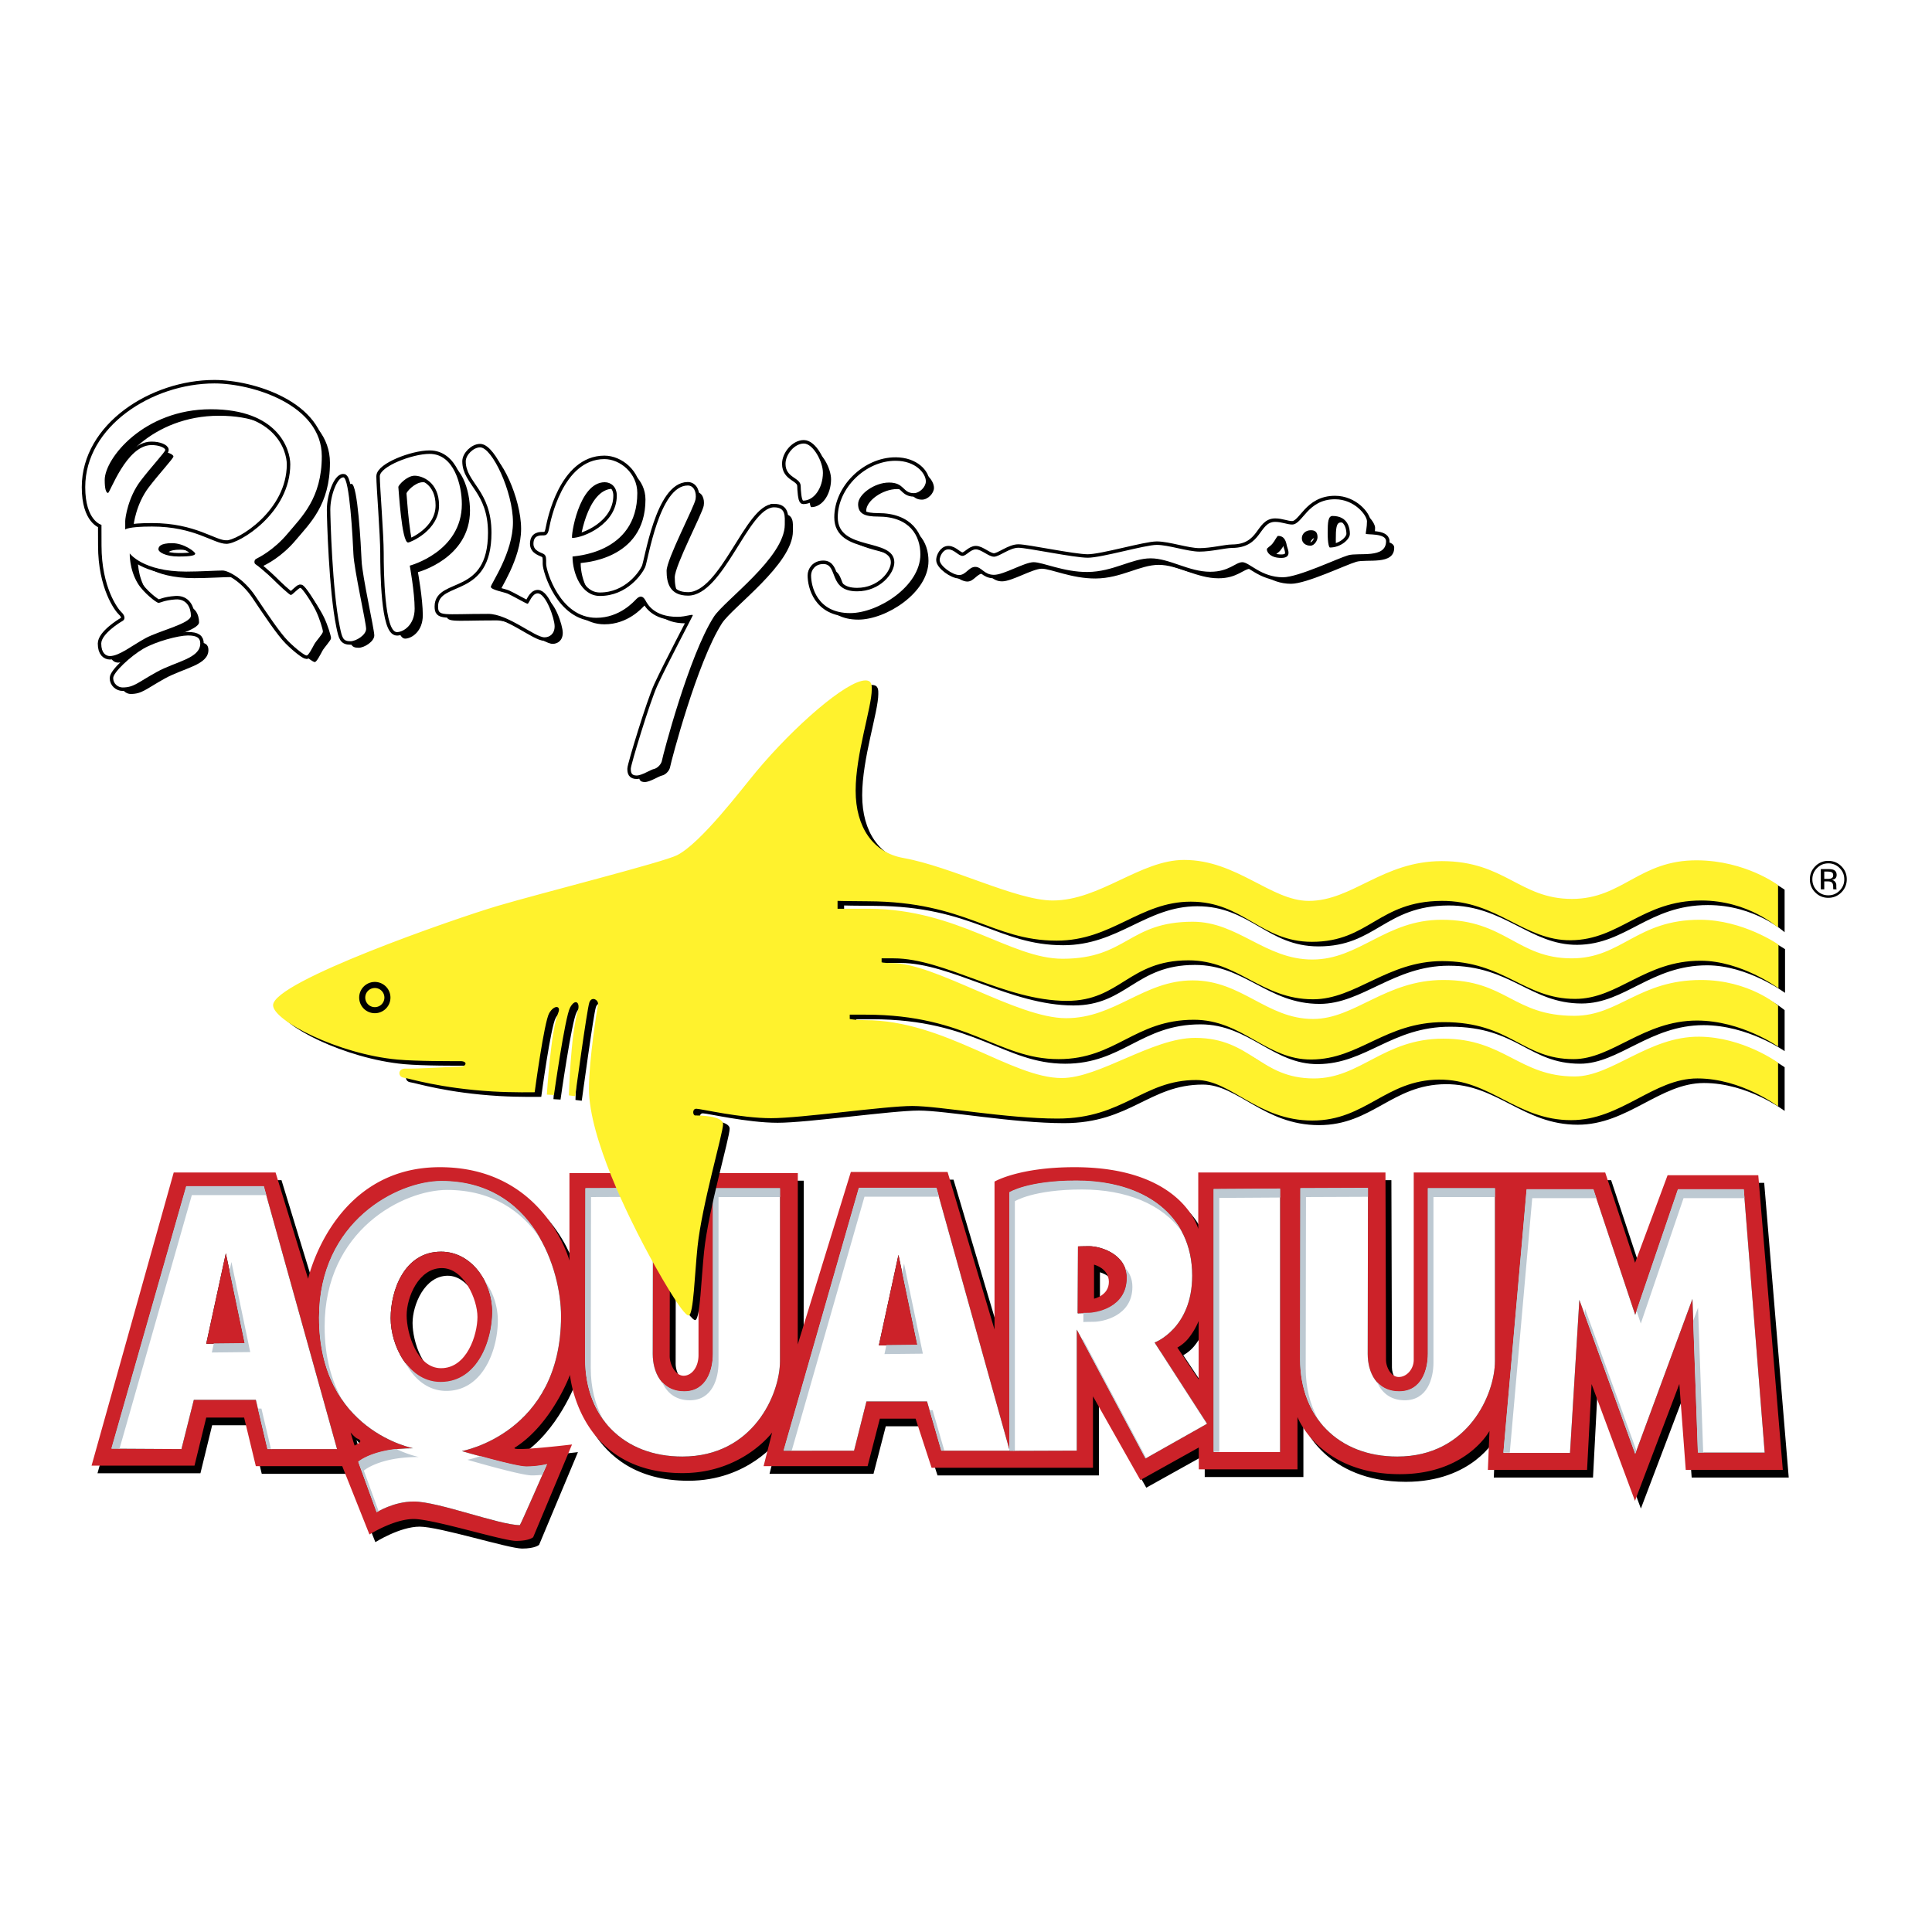 <svg xmlns="http://www.w3.org/2000/svg" width="2500" height="2500" viewBox="0 0 192.756 192.756"><g fill-rule="evenodd" clip-rule="evenodd"><path fill="#fff" d="M0 0h192.756v192.756H0V0z"/><path d="M176.014 118.014h-9.047l-3.244 8.734-2.98-9.001h-19.104v18.695c0 .907-.691 1.704-1.488 1.704-.799 0-1.277-1.011-1.277-1.704 0-.692-.055-18.695-.055-18.695h-18.678v5.625s-1.574-6.159-12.344-6.159c-5.564 0-7.982 1.438-7.982 1.438v14.767l-4.683-15.724H85.48l-5.3 17.205.011-17.1h-9.909v18.164c0 1.226-.691 2.056-1.49 2.056s-1.383-1.097-1.383-1.948l.021-18.271H57.404v8.736s-2.511-9.323-12.93-9.323c-10.674 0-13.143 11.134-13.143 11.134l-3.246-10.6H17.921l-8.194 29.241h10.27l1.17-4.792h3.778l1.17 4.847h8.621l2.714 6.817s2.448-1.546 4.417-1.546c1.969 0 8.886 2.187 10.217 2.187s1.703-.374 1.703-.374l3.874-9.247s-6.426.772-5.683.298c3.681-2.346 5.481-7.243 5.481-7.243s.83 9.801 11.228 9.801c5.96 0 8.939-4.049 8.939-4.049l-.851 3.356H87.15l1.224-4.741h3.565l1.597 4.9h16.101v-7.127l4.727 8.352 5.832-3.249v2.185h9.844v-5.221s2.16 5.7 10.217 5.7c6.652 0 8.939-4.314 8.939-4.314l-.16 3.888h9.898l.447-8.564 4.33 11.655 4.428-11.665.639 8.574h9.684l-2.448-29.402zM27.273 145.339l-1.158-4.914H19.93l-1.237 4.914-6.984-.04 7.463-26.167h7.742l7.304 26.207h-6.945zm8.293-1.66s.434.508.67.608c.541.229.298.411-.262.698-.017.01-.408-1.306-.408-1.306zm11.102 1.859s5.308 1.558 6.426 1.558c1.157 0 2.075-.24 2.075-.24s-2.657 6.073-2.714 6.073c-2.036 0-8.141-2.356-10.576-2.356-2.035 0-3.711 1.077-3.711 1.077l-1.835-5.032s1.518-1.359 5.467-1.359c.126 0-9.379-1.678-9.379-13.022 0-9.629 7.863-13.622 12.212-13.622 9.219 0 11.933 8.908 11.933 13.463 0 11.702-9.898 13.46-9.898 13.46zm73.512-12.981v5.835l-2.125-3.181s.582-.296 1.074-.885c.695-.835 1.051-1.769 1.051-1.769zm-41.77 4.01c0 3.242-2.634 9.518-9.745 9.518-5.873 0-9.691-3.928-9.691-9.677 0-2.056.026-17.083.026-17.083l6.742-.026s-.026 14.764-.026 16.557.87 3.744 3.134 3.744c2.266 0 2.871-2.188 2.871-3.771v-16.503h6.689v17.241zm36.467 9.715l-6.854-12.864v12.074l-6.736.024v-.018H94.5l-1.42-4.914h-6.043l-1.237 4.914-7.032.007 7.511-26.214h7.743l7.265 26.068V119.74s1.84-1.171 6.688-1.171c6.76 0 11.561 3.395 11.561 9.467 0 5.286-3.75 6.671-3.75 6.671l5.23 8.107-6.139 3.468zm13.426-.644h-6.625v-26.227l6.625-.041v26.268zm21.437-9.071c0 3.242-2.635 9.518-9.744 9.518-5.873 0-9.693-3.928-9.693-9.677 0-2.056.027-17.083.027-17.083l6.742-.026s-.025 14.764-.025 16.557.867 3.744 3.135 3.744c2.264 0 2.869-2.188 2.869-3.771v-16.503h6.689v17.241zm19.705-6.21l-5.711 15.471-5.572-15.378-.934 15.268h-6.645l2.32-26.281h6.66l4.17 12.511 4.264-12.511h6.568l2.086 26.251h-6.662l-.544-15.331z"/><path d="M19.171 119.132l-7.463 26.167 6.984.04 1.237-4.914h6.186l1.158 4.914h6.944l-7.304-26.207h-7.742zm1.996 15.699l1.956-9.028 1.875 8.989-3.831.039z"/><path d="M21.167 134.831l3.831-.039-1.875-8.989-1.956 9.028zM46.668 145.538s9.897-1.758 9.897-13.462c0-4.555-2.713-13.463-11.933-13.463-4.35 0-12.212 3.993-12.212 13.622 0 11.345 9.505 13.022 9.379 13.022-3.949 0-5.467 1.359-5.467 1.359l1.835 5.032s1.676-1.077 3.711-1.077c2.435 0 8.54 2.356 10.576 2.356.057 0 2.714-6.073 2.714-6.073s-.918.24-2.075.24c-1.116.002-6.425-1.556-6.425-1.556zm-7.103-13.264c0-2.756 1.357-6.631 5.028-6.631 3.073 0 5.108 3.075 5.108 5.992 0 2.916-1.477 7.029-5.148 7.029-3.192.001-4.988-3.634-4.988-6.39z"/><path d="M49.702 131.636c0-2.917-2.035-5.992-5.108-5.992-3.671 0-5.028 3.875-5.028 6.631s1.796 6.391 4.988 6.391c3.671-.001 5.148-4.114 5.148-7.03zm-5.109 5.632c-2.395 0-3.432-3.475-3.432-5.272s1.197-4.715 3.512-4.715c2.195 0 3.552 3.116 3.552 4.874 0 1.759-1.037 5.113-3.632 5.113zM94.022 119.292H86.28l-7.511 26.214 7.032-.007 1.237-4.914h6.043l1.42 4.914h6.787v-.139l-7.266-26.068zm-5.747 15.699l1.956-9.029 1.876 8.989-3.832.04z"/><path d="M88.275 134.991l3.832-.04-1.876-8.989-1.956 9.029zM71.72 135.828c0 1.583-.605 3.771-2.871 3.771-2.265 0-3.134-1.951-3.134-3.744s.026-16.557.026-16.557l-6.742.026s-.026 15.027-.026 17.083c0 5.749 3.819 9.677 9.691 9.677 7.111 0 9.745-6.275 9.745-9.518v-17.242H71.72v16.504zM143.051 135.828c0 1.583-.605 3.771-2.869 3.771-2.268 0-3.135-1.951-3.135-3.744s.025-16.557.025-16.557l-6.742.026s-.027 15.027-.027 17.083c0 5.749 3.82 9.677 9.693 9.677 7.109 0 9.744-6.275 9.744-9.518v-17.242h-6.689v16.504zM121.678 145.638h6.625V119.37l-6.625.041v26.227zM174.566 119.437h-6.568l-4.264 12.51-4.17-12.51h-6.66l-2.32 26.281h6.645l.933-15.268 5.572 15.378 5.711-15.471.545 15.331h6.662l-2.086-26.251zM119.535 128.037c0-6.072-4.801-9.467-11.561-9.467-4.848 0-6.688 1.171-6.688 1.171v25.619l.039.139h-.039v.018l6.736-.024v-12.074l6.854 12.864 6.139-3.467-5.23-8.107c0-.001 3.75-1.386 3.75-6.672zm-10.365 3.732c-.766 0-1.051.022-1.051.022l.023-6.671s.549-.022 1.098-.022c1.195 0 3.773.812 3.773 3.18.001 2.988-3.079 3.491-3.843 3.491z"/><path d="M101.287 145.36v.139h.039l-.039-.139zM109.24 125.098c-.549 0-1.098.022-1.098.022l-.023 6.671s.285-.022 1.051-.022c.764 0 3.844-.503 3.844-3.491 0-2.368-2.578-3.18-3.774-3.18zm.502 5.236v-3.396s1.482.358 1.482 1.721c.001 1.363-1.482 1.675-1.482 1.675z"/><path d="M175.424 117.25h-9.047l-3.246 8.735-2.979-9.003h-19.104v18.696c0 .906-.691 1.705-1.49 1.705-.797 0-1.277-1.012-1.277-1.705 0-.692-.053-18.696-.053-18.696H119.55v5.626s-1.574-6.158-12.346-6.158c-5.562 0-7.98 1.438-7.98 1.438v14.767L94.54 116.93h-9.652l-5.299 17.206.01-17.1H69.69V135.2c0 1.226-.691 2.057-1.489 2.057-.799 0-1.384-1.098-1.384-1.95l.021-18.271H56.814v8.736s-2.511-9.322-12.931-9.322c-10.674 0-13.143 11.133-13.143 11.133l-3.246-10.601H17.331l-8.195 29.243h10.27l1.171-4.793h3.778l1.17 4.847h8.621l2.714 6.817s2.448-1.545 4.417-1.545c1.969 0 8.887 2.186 10.217 2.186 1.331 0 1.703-.373 1.703-.373l3.874-9.248s-6.426.772-5.684.299c3.681-2.346 5.481-7.244 5.481-7.244s.831 9.801 11.228 9.801c5.959 0 8.939-4.048 8.939-4.048l-.852 3.355H86.56l1.224-4.741h3.564l1.597 4.9h16.102v-7.127l4.725 8.353 5.834-3.249v2.184h9.844v-5.22s2.16 5.7 10.217 5.7c6.652 0 8.939-4.315 8.939-4.315l-.16 3.889h9.896l.449-8.565 4.33 11.654 4.428-11.664.639 8.575h9.684l-2.448-29.403zM26.683 144.575l-1.158-4.914h-6.186l-1.237 4.914-6.983-.04 7.463-26.167h7.742l7.303 26.207h-6.944zm8.293-1.659s.434.507.67.607c.541.229.298.412-.262.699-.017.01-.408-1.306-.408-1.306zm11.103 1.858s5.308 1.558 6.426 1.558c1.157 0 2.075-.239 2.075-.239s-2.658 6.072-2.714 6.072c-2.036 0-8.142-2.356-10.576-2.356-2.035 0-3.712 1.077-3.712 1.077l-1.835-5.032s1.519-1.358 5.467-1.358c.127 0-9.379-1.678-9.379-13.023 0-9.628 7.863-13.622 12.212-13.622 9.219 0 11.933 8.908 11.933 13.462 0 11.705-9.897 13.461-9.897 13.461zm73.511-12.981v5.835l-2.125-3.181s.584-.295 1.074-.884a7.03 7.03 0 0 0 1.051-1.77zm-41.771 4.011c0 3.243-2.634 9.518-9.745 9.518-5.873 0-9.692-3.929-9.692-9.677 0-2.056.026-17.083.026-17.083l6.743-.027s-.026 14.766-.026 16.559c0 1.792.869 3.743 3.134 3.743s2.87-2.188 2.87-3.771v-16.504h6.69v17.242zm36.468 9.714l-6.854-12.863v12.074l-6.736.024v-.018H93.91l-1.42-4.915h-6.043l-1.237 4.915-7.031.007 7.511-26.214h7.742l7.265 26.068v-25.618s1.84-1.173 6.688-1.173c6.76 0 11.561 3.396 11.561 9.469 0 5.285-3.75 6.671-3.75 6.671l5.23 8.105-6.139 3.468zm13.426-.644h-6.625v-26.227l6.625-.04v26.267zm21.437-9.07c0 3.243-2.635 9.518-9.744 9.518-5.873 0-9.691-3.929-9.691-9.677 0-2.056.025-17.083.025-17.083l6.742-.027s-.025 14.766-.025 16.559c0 1.792.867 3.743 3.133 3.743s2.871-2.188 2.871-3.771v-16.504h6.689v17.242zm19.705-6.21l-5.711 15.471-5.572-15.377-.934 15.268h-6.645l2.318-26.281h6.662l4.17 12.51 4.264-12.51h6.568l2.086 26.25H169.4l-.545-15.331z" fill="#cc2229"/><path d="M18.582 118.368l-7.463 26.167 6.983.04 1.237-4.914h6.186l1.158 4.914h6.944l-7.303-26.207h-7.742zm1.995 15.699l1.956-9.027 1.875 8.988-3.831.039z" fill="#fff"/><path fill="#cc2229" d="M20.577 134.067l3.831-.039-1.876-8.988-1.955 9.027z"/><path d="M46.079 144.774s9.897-1.757 9.897-13.463c0-4.554-2.714-13.462-11.933-13.462-4.349 0-12.212 3.994-12.212 13.622 0 11.346 9.506 13.023 9.379 13.023-3.949 0-5.467 1.358-5.467 1.358l1.835 5.032s1.677-1.077 3.712-1.077c2.435 0 8.54 2.356 10.576 2.356.056 0 2.714-6.072 2.714-6.072s-.918.239-2.075.239c-1.119.002-6.426-1.556-6.426-1.556zm-7.104-13.263c0-2.756 1.357-6.631 5.029-6.631 3.073 0 5.108 3.076 5.108 5.992s-1.477 7.03-5.148 7.03c-3.193 0-4.989-3.634-4.989-6.391z" fill="#fff"/><path d="M49.112 130.872c0-2.916-2.036-5.992-5.108-5.992-3.672 0-5.029 3.875-5.029 6.631 0 2.757 1.796 6.392 4.989 6.392 3.671-.001 5.148-4.115 5.148-7.031zm-5.109 5.633c-2.395 0-3.432-3.475-3.432-5.273 0-1.797 1.197-4.714 3.512-4.714 2.194 0 3.552 3.116 3.552 4.874s-1.038 5.113-3.632 5.113z" fill="#cc2229"/><path d="M93.432 118.528H85.69l-7.511 26.214 7.031-.007 1.237-4.915h6.043l1.42 4.915h6.787v-.139l-7.265-26.068zm-5.747 15.7l1.955-9.029 1.876 8.988-3.831.041z" fill="#fff"/><path fill="#cc2229" d="M87.685 134.228l3.831-.041-1.876-8.989-1.955 9.03z"/><path d="M71.129 135.065c0 1.582-.605 3.771-2.87 3.771s-3.134-1.951-3.134-3.743c0-1.793.026-16.559.026-16.559l-6.743.027s-.026 15.027-.026 17.083c0 5.748 3.819 9.677 9.692 9.677 7.111 0 9.745-6.274 9.745-9.518v-17.242h-6.69v16.504zM142.461 135.065c0 1.582-.605 3.771-2.871 3.771s-3.133-1.951-3.133-3.743c0-1.793.025-16.559.025-16.559l-6.742.027s-.025 15.027-.025 17.083c0 5.748 3.818 9.677 9.691 9.677 7.109 0 9.744-6.274 9.744-9.518v-17.242h-6.689v16.504zM121.088 144.874h6.625v-26.267l-6.625.04v26.227zM173.977 118.674h-6.569l-4.263 12.51-4.17-12.51h-6.663l-2.318 26.281h6.645l.933-15.267 5.573 15.376 5.71-15.47.545 15.33h6.662l-2.085-26.25zM118.945 127.274c0-6.073-4.801-9.469-11.561-9.469-4.848 0-6.688 1.173-6.688 1.173v25.618l.037.139h-.037v.018l6.736-.024v-12.074l6.854 12.863 6.139-3.467-5.23-8.105c0-.001 3.75-1.386 3.75-6.672zm-10.365 3.731c-.766 0-1.051.023-1.051.023l.023-6.671s.549-.024 1.098-.024c1.195 0 3.773.814 3.773 3.181.001 2.989-3.079 3.491-3.843 3.491z" fill="#fff"/><path d="M108.65 124.333c-.549 0-1.098.024-1.098.024l-.023 6.671s.285-.023 1.051-.023c.764 0 3.844-.502 3.844-3.491 0-2.367-2.578-3.181-3.774-3.181zm.502 5.237v-3.396s1.48.358 1.48 1.721c.001 1.365-1.48 1.675-1.48 1.675z" fill="#cc2229"/><path fill="#bdc9d2" d="M19.139 119.237h7.432l-.249-.896h-7.743l-7.463 26.167.815.004 7.208-25.275zM26.083 140.53h-.348l.946 4.018h.349l-.947-4.018zM23.09 125.909l-.19.877 1.506 7.215-3.075.031-.196.906 3.831-.04-1.876-8.989zM44.522 138.771c3.671 0 5.147-4.114 5.147-7.03a6.752 6.752 0 0 0-1.315-3.969c.485.943.755 2.018.755 3.072 0 2.916-1.476 7.029-5.148 7.029-1.501 0-2.688-.807-3.531-1.944.832 1.591 2.219 2.842 4.092 2.842zM47.938 145.274c-.789.276-1.302.369-1.302.369s5.308 1.558 6.426 1.558c.385 0 .738-.027 1.045-.062l.471-1.073s-.919.239-2.075.239c-.683 0-2.92-.579-4.565-1.031zM36.3 146.724s1.518-1.36 5.467-1.36c.042 0-.929-.179-2.258-.802-2.689.307-3.769 1.265-3.769 1.265l1.836 5.032s.079-.047.192-.111l-1.468-4.024z"/><path d="M32.389 132.341c0-9.628 7.862-13.622 12.212-13.622 4.501 0 7.449 2.125 9.29 4.829-1.779-3.115-4.861-5.726-9.85-5.726-4.35 0-12.212 3.993-12.212 13.622 0 3.634.977 6.271 2.298 8.186-1.027-1.818-1.738-4.192-1.738-7.289zM93.049 140.69h-.3l1.159 4.018h.301l-1.16-4.018zM86.248 119.397h7.431l-.249-.896h-7.742l-7.511 26.214h.817l7.254-25.318zM90.198 126.067l-.189.877 1.506 7.215-3.076.033-.196.905 3.831-.04-1.876-8.99zM68.817 139.706c2.265 0 2.87-2.189 2.87-3.772v-16.503h6.13v-.896h-6.69v16.503c0 1.583-.605 3.771-2.87 3.771-.982 0-1.702-.368-2.201-.93.446 1.036 1.32 1.827 2.761 1.827zM58.941 136.514c0-2.056.026-17.083.026-17.083l6.181-.025.001-.897-6.742.026s-.026 15.027-.026 17.083c0 2.321.632 4.338 1.76 5.927-.773-1.429-1.2-3.127-1.2-5.031zM140.148 139.706c2.266 0 2.869-2.189 2.869-3.772v-16.503h6.131v-.896h-6.691v16.503c0 1.583-.604 3.771-2.869 3.771-.982 0-1.701-.368-2.201-.93.447 1.036 1.32 1.827 2.761 1.827zM130.271 136.514c0-2.056.027-17.083.027-17.083l6.18-.025v-.897l-6.74.026s-.027 15.027-.027 17.083c0 2.321.631 4.338 1.762 5.927-.774-1.429-1.202-3.127-1.202-5.031zM121.645 119.517l6.066-.038v-.9l-6.625.041v26.227h.559v-25.33zM163.701 132.053l4.266-12.511h6.078l-.07-.896h-6.569l-4.131 12.123.426 1.284zM169.414 130.463l-.482 1.306.466 13.127h.528l-.512-14.433zM152.871 119.542h6.399l-.299-.896h-6.66l-2.319 26.282h.639l2.24-25.386zM158.131 130.557l-.033.554 5.045 13.926.119-.322-5.131-14.158zM101.254 119.847s1.84-1.171 6.688-1.171c4.426 0 8 1.462 9.947 4.171-1.762-3.283-5.615-5.067-10.506-5.067-4.848 0-6.688 1.171-6.688 1.171v25.62l.037.138h-.037v.018l.559-.001v-24.879zM115.754 134.813l4.656 7.217.014-.006-4.656-7.215-.014.004z" fill="#bdc9d2"/><path d="M112.98 128.383c0-.806-.301-1.428-.742-1.902.113.299.184.631.184 1.006 0 2.988-3.08 3.491-3.846 3.491-.189 0-.354.002-.486.004l-.004.916s.287-.023 1.051-.023 3.843-.503 3.843-3.492zM107.99 133.523v.155l6.295 11.813.063-.037-6.358-11.931z" fill="#bdc9d2"/><path d="M19.56 64.051c-.934 0-3.191.594-4.45 1.325s-3.004 2.357-3.004 2.926.487.935.934.935c1.137 0 1.502-.487 3.41-1.544 1.908-1.057 4.344-1.341 4.344-2.845 0-.529-.301-.797-1.234-.797z"/><path d="M30.781 59.307c-.189 0-.785.703-.947.703s-1.348-1.138-1.808-1.598c-.46-.46-1.548-1.381-1.711-1.462-.162-.081-.162-.433.054-.542.217-.108 1.733-.84 3.14-2.52s3.41-3.528 3.41-7.722c0-5.137-6.923-7.261-10.718-7.261-6.198 0-12.883 4.286-12.883 10.35 0 3.365 1.618 3.761 1.618 3.761l.005 2.064c0 4.199 1.651 6.34 1.976 6.638.325.298.46.704.108.895-.257.137-2.111 1.3-2.111 2.248s.46 1.246.866 1.246c.926 0 2.201-1.048 3.54-1.779 1.34-.731 4.539-1.471 4.539-2.244 0-.771-.406-1.706-1.542-1.625-1.137.082-1.475.338-1.692.338-.216 0-1.516-1.033-2.057-1.924-.876-1.44-.812-3.006-.812-3.006s1.31 1.815 5.63 1.815c1.326 0 3.059-.108 3.627-.108s2.111.812 3.275 2.546c1.165 1.734 2.463 3.686 3.275 4.499.812.812 1.651 1.436 1.84 1.436s.569-.759.758-1.111c.189-.352.866-1.056.866-1.273s-.325-1.301-.704-2.086c-.377-.789-1.352-2.278-1.542-2.278zm-12.148-3.134c-1.331 0-2.013-.455-2.013-.714 0-.26.163-.618 1.364-.618s2.306.877 2.306 1.04-.325.292-1.657.292zm4.776-1.267c-1.3 0-3.15-1.724-7.438-1.724-2.403 0-2.663.293-2.663.293v-.846c0-.324.292-2.373 1.526-3.998 1.058-1.393 2.469-2.894 2.469-3.089 0-.195-.584-.498-1.396-.488-2.501.033-4.125 4.812-4.32 4.78-.194-.032-.325-.39-.325-1.3 0-2.146 3.898-7.055 10.588-7.055 6.691 0 7.925 3.999 7.925 5.494-.001 4.844-5.067 7.933-6.366 7.933zM35.069 48.273c-.617 0-1.299 1.821-1.299 3.219 0 .748.195 8.097.942 11.672.24 1.151.325 1.464 1.072 1.464.552 0 1.559-.618 1.559-1.236s-1.202-5.917-1.266-7.446c-.067-1.528-.391-7.673-1.008-7.673zM46.891 50.94c0-1.887-.779-5.008-3.215-5.008-1.754 0-4.969 1.268-4.969 2.244 0 .975.39 5.819.39 7.64 0 1.821.065 7.934 1.332 7.9.65-.016 1.754-.715 1.754-2.34 0-1.626-.487-4.292-.487-4.292s5.195-1.365 5.195-6.144zm-5.359 3.836c-.649.033-.942-5.364-.974-5.527-.033-.162.844-1.138 1.624-1.138.779 0 2.436.65 2.436 2.959 0 2.503-2.859 3.695-3.086 3.706z"/><path d="M54.459 59.849c-.585 0-.877 1.04-1.007 1.04s-1.591-.845-1.981-1.008c-.39-.162-1.689-.39-1.689-.682 0-.292 2.209-3.382 2.209-6.438 0-3.056-2.08-7.479-3.281-7.479-.65 0-1.429.749-1.429 1.398 0 2.113 2.566 2.894 2.566 7.12 0 6.6-5.327 4.778-5.327 7.349 0 1.039.422.748 5.001.748 1.981 0 4.645 2.34 5.619 2.34.487 0 1.007-.324 1.007-1.104.001-.781-.876-3.284-1.688-3.284zM78.04 51.265c-2.562 0-5.039 8.812-8.575 8.812-1.851 0-2.144-1.3-2.144-2.472 0-1.17 2.76-6.372 2.89-7.152.112-.674-.162-1.365-.779-1.365-2.858 0-3.962 7.51-4.255 8.16-.292.651-1.786 2.862-4.515 2.862-1.884 0-2.728-2.329-2.728-3.935 0-.044 6.464-.194 6.464-6.339 0-1.983-1.722-3.381-3.281-3.381-4.19 0-5.392 6.274-5.489 6.763-.098.487-.162.845-.552.845s-1.04-.033-1.04.845c0 .715.778.86 1.037 1.022.261.162.23.467.23.987 0 .643 1.363 5.371 5.001 5.371 2.339 0 3.74-1.614 3.999-1.874.362-.362.658-.321.914.146.182.333.824 1.629 3.175 1.629.909 0 1.628-.345 1.53-.117-.097.228-2.529 4.823-3.524 6.979-.734 1.589-2.651 7.899-2.651 8.29 0 .39.064.683.584.683s1.397-.585 1.721-.65c.325-.065.747-.455.812-.878.064-.422 2.679-10.435 5.164-14.306 1.048-1.63 7.081-5.909 7.081-9.2.003-.815.132-1.725-1.069-1.725zm-16.89-2.504c.617 0 1.202.455 1.202 1.333 0 2.86-3.346 4.227-4.45 4.227-.162 0 .617-5.56 3.248-5.56zM90.159 46.62c-3.006 0-5.765 2.744-5.765 5.648 0 3.415 5.643 1.992 5.643 4.492 0 1.097-1.417 2.886-3.715 2.886-2.923 0-1.847-2.724-3.369-2.724-.853 0-1.219.65-1.219 1.139 0 1.057.568 3.758 3.896 3.758 2.783 0 7.005-2.682 7.005-5.852 0-1.87-1.056-3.78-4.222-3.78-1.299 0-1.99-.264-1.99-1.239 0-.976 1.623-2.154 3.085-2.154 1.563 0 1.34 1.056 2.476 1.056.59 0 1.198-.63 1.198-1.178.001-.792-1.015-2.052-3.023-2.052zM137.072 53.895c0-.143.121-.65.121-1.24 0-.589-1.238-2.194-3.188-2.194-2.76 0-3.227 2.521-4.283 2.521-.486 0-1.035-.265-1.684-.265-1.645 0-1.301 2.582-4.305 2.601-.67.005-2.072.367-3.248.367s-3.084-.67-4.262-.67-5.482 1.28-6.883 1.28-6.049-.996-6.922-.996-1.908.894-2.436.894-1.258-.731-1.807-.731-.955.649-1.341.649-.833-.649-1.401-.649c-.568 0-.873.731-.873 1.057 0 .589 1.28 1.503 1.948 1.503.67 0 .956-.812 1.606-.812.648 0 .871.792 1.867.792.994 0 3.045-1.261 3.957-1.261.914 0 3.006.995 5.381.976 2.559-.021 4.404-1.361 6.291-1.361 1.889 0 3.799 1.341 5.949 1.341 1.887 0 2.516-.956 3.207-.956s1.867 1.504 4.041 1.504c1.543 0 5.459-1.889 6.516-2.195 1.055-.304 3.777.367 3.777-1.402.004-.855-2.028-.611-2.028-.753zm-8.426 2.417c-1.076 0-1.439-.549-1.439-.853 0-.149.297-.263.543-.552.26-.304.467-.79.572-.79.752 0 .812.732.893 1.036.082.306.508 1.159-.569 1.159zm2.905-1.219c-.406 0-.854-.223-.854-.751 0-.386.324-.792.914-.792.588 0 .648.406.648.711s-.302.832-.708.832zm1.949.183c-.082 0-.227-.366-.227-1.442 0-1.077.043-1.707.49-1.707 1.541 0 1.727 1.239 1.727 1.787 0 .549-.916 1.362-1.99 1.362zM82.915 47.836c.014-1.108-.972-2.936-1.903-2.936-.934 0-1.827 1.088-1.827 2.022 0 1.439 1.516 1.342 1.516 2.237 0 .311.076 1.439.252 1.439 1.049.001 1.943-1.205 1.962-2.762z"/><path d="M18.747 63.401c-.934 0-3.191.595-4.45 1.325-1.259.731-3.005 2.357-3.005 2.926s.487.936.935.936c1.137 0 1.502-.489 3.41-1.543 1.909-1.058 4.344-1.342 4.344-2.847-.001-.529-.301-.797-1.234-.797z" stroke="#000" stroke-width=".693" stroke-miterlimit="2.613"/><path d="M29.968 58.657c-.189 0-.785.704-.947.704s-1.348-1.138-1.808-1.598c-.46-.46-1.548-1.382-1.711-1.463-.162-.081-.162-.433.054-.542.217-.108 1.733-.84 3.14-2.52 1.408-1.68 3.411-3.528 3.411-7.722 0-5.137-6.924-7.261-10.719-7.261-6.198 0-12.883 4.286-12.883 10.35 0 3.365 1.618 3.76 1.618 3.76s.006 1.685.006 2.064c0 4.198 1.65 6.339 1.976 6.638.325.298.46.704.108.894-.256.138-2.111 1.301-2.111 2.248 0 .948.46 1.246.866 1.246.926 0 2.2-1.046 3.54-1.779 1.34-.731 4.539-1.471 4.539-2.243 0-.773-.406-1.708-1.542-1.627-1.138.082-1.476.339-1.692.339-.216 0-1.516-1.033-2.057-1.923-.877-1.44-.812-3.007-.812-3.007s1.31 1.814 5.63 1.814c1.326 0 3.059-.108 3.626-.108.568 0 2.111.813 3.275 2.546 1.165 1.735 2.463 3.685 3.275 4.498.812.812 1.651 1.436 1.84 1.436s.569-.758.758-1.109c.189-.352.866-1.058.866-1.274s-.325-1.3-.704-2.087c-.378-.785-1.352-2.274-1.542-2.274zM17.82 55.524c-1.332 0-2.013-.455-2.013-.714 0-.26.162-.618 1.364-.618 1.202 0 2.306.877 2.306 1.04 0 .163-.325.292-1.657.292zm4.775-1.266c-1.299 0-3.15-1.725-7.438-1.725-2.404 0-2.664.293-2.664.293v-.845c0-.325.292-2.374 1.527-3.999 1.058-1.393 2.468-2.894 2.468-3.089 0-.195-.584-.498-1.396-.488-2.501.033-4.125 4.812-4.32 4.78-.194-.032-.325-.39-.325-1.3 0-2.146 3.898-7.055 10.588-7.055 6.691 0 7.925 3.999 7.925 5.494.001 4.844-5.066 7.934-6.365 7.934zM34.255 47.625c-.617 0-1.299 1.821-1.299 3.218 0 .749.195 8.095.942 11.672.24 1.151.325 1.462 1.072 1.462.552 0 1.559-.617 1.559-1.235 0-.619-1.202-5.917-1.267-7.446-.065-1.527-.389-7.671-1.007-7.671zM46.078 50.291c0-1.886-.78-5.007-3.216-5.007-1.753 0-4.969 1.268-4.969 2.243s.39 5.82.39 7.64c0 1.82.065 7.933 1.332 7.9.649-.016 1.754-.716 1.754-2.34 0-1.626-.487-4.292-.487-4.292s5.196-1.365 5.196-6.144zm-5.359 3.836c-.65.032-.942-5.364-.974-5.527-.033-.162.844-1.138 1.624-1.138.779 0 2.436.65 2.436 2.959-.001 2.503-2.859 3.695-3.086 3.706z" stroke="#000" stroke-width=".693" stroke-miterlimit="2.613"/><path d="M53.646 59.2c-.585 0-.877 1.039-1.007 1.039s-1.591-.845-1.981-1.008c-.39-.163-1.689-.39-1.689-.682 0-.293 2.208-3.381 2.208-6.438 0-3.056-2.079-7.478-3.28-7.478-.65 0-1.429.749-1.429 1.398 0 2.113 2.566 2.894 2.566 7.12 0 6.6-5.327 4.778-5.327 7.349 0 1.04.422.747 5.001.747 1.981 0 4.645 2.34 5.619 2.34.487 0 1.007-.324 1.007-1.105.001-.779-.876-3.282-1.688-3.282zM77.227 50.616c-2.563 0-5.04 8.811-8.576 8.811-1.851 0-2.144-1.301-2.144-2.471 0-1.171 2.761-6.373 2.891-7.153.112-.673-.162-1.365-.779-1.365-2.858 0-3.962 7.51-4.255 8.16-.292.651-1.786 2.861-4.514 2.861-1.884 0-2.729-2.328-2.729-3.934 0-.045 6.463-.194 6.463-6.339 0-1.983-1.721-3.381-3.28-3.381-4.19 0-5.392 6.274-5.489 6.763-.097.487-.162.846-.552.846-.389 0-1.039-.033-1.039.846 0 .714.777.859 1.037 1.021.261.163.23.468.23.988 0 .642 1.364 5.37 5.001 5.37 2.339 0 3.74-1.614 4-1.873.361-.363.658-.322.914.145.182.333.824 1.63 3.175 1.63.909 0 1.628-.345 1.53-.118-.097.228-2.529 4.822-3.523 6.979-.734 1.588-2.651 7.899-2.651 8.29 0 .39.064.682.584.682s1.397-.585 1.722-.65c.325-.063.747-.455.812-.878.065-.422 2.68-10.436 5.165-14.305 1.048-1.632 7.081-5.909 7.081-9.201-.003-.814.127-1.724-1.074-1.724zm-16.891-2.504c.617 0 1.202.455 1.202 1.333 0 2.86-3.346 4.226-4.45 4.226-.162.001.618-5.559 3.248-5.559zM89.347 45.971c-3.005 0-5.764 2.743-5.764 5.648 0 3.415 5.644 1.992 5.644 4.492 0 1.096-1.417 2.885-3.714 2.885-2.924 0-1.848-2.723-3.37-2.723-.854 0-1.222.65-1.222 1.138 0 1.056.571 3.758 3.9 3.758 2.781 0 7.003-2.681 7.003-5.851 0-1.87-1.055-3.78-4.222-3.78-1.299 0-1.989-.265-1.989-1.239 0-.976 1.622-2.155 3.084-2.155 1.562 0 1.339 1.057 2.476 1.057.59 0 1.199-.63 1.199-1.178.001-.793-1.016-2.052-3.025-2.052zM136.26 53.246c0-.142.123-.651.123-1.24 0-.59-1.238-2.195-3.188-2.195-2.762 0-3.229 2.521-4.283 2.521-.488 0-1.035-.265-1.686-.265-1.645 0-1.299 2.582-4.305 2.601-.67.005-2.07.367-3.246.367-1.178 0-3.086-.671-4.264-.671s-5.48 1.28-6.881 1.28c-1.402 0-6.049-.995-6.924-.995-.873 0-1.908.894-2.436.894s-1.258-.732-1.807-.732c-.547 0-.954.65-1.339.65-.387 0-.833-.65-1.402-.65-.568 0-.872.732-.872 1.057 0 .588 1.279 1.502 1.948 1.502.671 0 .955-.812 1.604-.812.648 0 .873.793 1.867.793.996 0 3.045-1.261 3.957-1.261.914 0 3.008.994 5.381.977 2.559-.022 4.406-1.362 6.293-1.362 1.889 0 3.797 1.34 5.949 1.34 1.887 0 2.516-.955 3.207-.955.689 0 1.867 1.504 4.039 1.504 1.543 0 5.461-1.89 6.518-2.195 1.053-.304 3.775.366 3.775-1.402.003-.853-2.028-.609-2.028-.751zm-8.426 2.418c-1.074 0-1.439-.55-1.439-.854 0-.149.297-.263.545-.552.258-.304.467-.79.572-.79.75 0 .811.732.891 1.036.083.306.509 1.16-.569 1.16zm2.906-1.22c-.406 0-.855-.224-.855-.752 0-.386.326-.792.916-.792.586 0 .648.406.648.711 0 .305-.304.833-.709.833zm1.948.183c-.082 0-.225-.365-.225-1.442s.041-1.707.488-1.707c1.543 0 1.727 1.239 1.727 1.788 0 .548-.914 1.361-1.99 1.361zM82.103 47.188c.015-1.109-.974-2.937-1.905-2.937-.934 0-1.827 1.089-1.827 2.022 0 1.439 1.516 1.342 1.516 2.237 0 .311.076 1.438.252 1.438 1.051.001 1.946-1.205 1.964-2.76z" stroke="#000" stroke-width=".693" stroke-miterlimit="2.613"/><path d="M18.746 63.401c-.934 0-3.191.595-4.45 1.325-1.258.731-3.004 2.357-3.004 2.926s.487.936.935.936c1.136 0 1.501-.489 3.41-1.543 1.909-1.058 4.344-1.342 4.344-2.847-.001-.529-.301-.797-1.235-.797z" fill="#fff"/><path d="M29.967 58.657c-.189 0-.785.704-.947.704s-1.348-1.138-1.808-1.598-1.548-1.382-1.711-1.463c-.162-.081-.162-.433.054-.542.217-.108 1.733-.84 3.141-2.52 1.407-1.68 3.41-3.528 3.41-7.722 0-5.137-6.924-7.261-10.719-7.261-6.198 0-12.883 4.286-12.883 10.35 0 3.365 1.619 3.76 1.619 3.76l.005 2.064c0 4.198 1.651 6.339 1.976 6.638.325.298.46.704.109.894-.257.138-2.112 1.301-2.112 2.248 0 .948.46 1.246.866 1.246.926 0 2.201-1.046 3.541-1.779 1.339-.731 4.539-1.471 4.539-2.243 0-.773-.406-1.708-1.543-1.627-1.137.082-1.475.339-1.691.339-.217 0-1.516-1.033-2.057-1.923-.877-1.44-.812-3.007-.812-3.007s1.31 1.814 5.63 1.814c1.326 0 3.059-.108 3.627-.108.568 0 2.111.813 3.274 2.546 1.165 1.735 2.464 3.685 3.275 4.498.812.812 1.651 1.436 1.841 1.436s.568-.758.758-1.109c.189-.352.866-1.058.866-1.274s-.325-1.3-.704-2.087c-.379-.785-1.353-2.274-1.544-2.274zM17.82 55.524c-1.331 0-2.013-.455-2.013-.714 0-.26.163-.618 1.364-.618 1.202 0 2.307.877 2.307 1.04-.001.163-.326.292-1.658.292zm4.775-1.266c-1.299 0-3.15-1.725-7.438-1.725-2.403 0-2.663.293-2.663.293v-.845c0-.325.292-2.374 1.526-3.999 1.058-1.393 2.469-2.894 2.469-3.089 0-.195-.585-.498-1.397-.488-2.501.033-4.125 4.812-4.32 4.78-.194-.032-.325-.39-.325-1.3 0-2.146 3.898-7.055 10.589-7.055 6.691 0 7.925 3.999 7.925 5.494-.001 4.844-5.067 7.934-6.366 7.934zM34.254 47.625c-.617 0-1.299 1.821-1.299 3.218 0 .749.195 8.095.942 11.672.24 1.151.324 1.462 1.072 1.462.552 0 1.559-.617 1.559-1.235 0-.619-1.202-5.917-1.266-7.446-.065-1.527-.39-7.671-1.008-7.671zM46.078 50.291c0-1.886-.779-5.007-3.216-5.007-1.754 0-4.969 1.268-4.969 2.243s.39 5.82.39 7.64c0 1.82.065 7.933 1.332 7.9.65-.016 1.754-.716 1.754-2.34 0-1.626-.488-4.292-.488-4.292s5.197-1.365 5.197-6.144zm-5.36 3.836c-.649.032-.941-5.364-.974-5.527-.033-.162.844-1.138 1.624-1.138.779 0 2.436.65 2.436 2.959 0 2.503-2.858 3.695-3.086 3.706z" fill="#fff"/><path d="M53.646 59.2c-.584 0-.877 1.039-1.007 1.039s-1.591-.845-1.981-1.008-1.689-.39-1.689-.682c0-.293 2.209-3.381 2.209-6.438 0-3.056-2.079-7.478-3.281-7.478-.65 0-1.429.749-1.429 1.398 0 2.113 2.566 2.894 2.566 7.12 0 6.6-5.327 4.778-5.327 7.349 0 1.04.422.747 5.002.747 1.981 0 4.645 2.34 5.619 2.34.487 0 1.007-.324 1.007-1.105-.001-.779-.877-3.282-1.689-3.282zM77.226 50.616c-2.562 0-5.039 8.811-8.575 8.811-1.851 0-2.144-1.301-2.144-2.471 0-1.171 2.761-6.373 2.891-7.153.112-.673-.162-1.365-.779-1.365-2.858 0-3.962 7.51-4.255 8.16-.292.651-1.787 2.861-4.515 2.861-1.884 0-2.729-2.328-2.729-3.934 0-.045 6.464-.194 6.464-6.339 0-1.983-1.722-3.381-3.281-3.381-4.19 0-5.392 6.274-5.489 6.763-.098.487-.163.846-.553.846s-1.039-.033-1.039.846c0 .714.777.859 1.037 1.021.26.163.23.468.23.988 0 .642 1.364 5.37 5.001 5.37 2.339 0 3.74-1.614 3.999-1.873.361-.363.658-.322.914.145.182.333.824 1.63 3.175 1.63.91 0 1.628-.345 1.531-.118s-2.53 4.822-3.524 6.979c-.734 1.588-2.651 7.899-2.651 8.29 0 .39.065.682.584.682s1.397-.585 1.722-.65c.325-.063.747-.455.812-.878.065-.422 2.68-10.436 5.165-14.305 1.047-1.632 7.081-5.909 7.081-9.201 0-.814.13-1.724-1.072-1.724zm-16.89-2.504c.617 0 1.202.455 1.202 1.333 0 2.86-3.346 4.226-4.45 4.226-.162.001.618-5.559 3.248-5.559zM89.347 45.971c-3.005 0-5.764 2.743-5.764 5.648 0 3.415 5.644 1.992 5.644 4.492 0 1.096-1.417 2.885-3.714 2.885-2.924 0-1.848-2.723-3.371-2.723-.854 0-1.221.65-1.221 1.138 0 1.056.571 3.758 3.901 3.758 2.781 0 7.003-2.681 7.003-5.851 0-1.87-1.055-3.78-4.222-3.78-1.299 0-1.989-.265-1.989-1.239 0-.976 1.622-2.155 3.084-2.155 1.562 0 1.339 1.057 2.476 1.057.59 0 1.199-.63 1.199-1.178 0-.793-1.017-2.052-3.026-2.052zM136.26 53.246c0-.142.123-.651.123-1.24 0-.59-1.238-2.195-3.188-2.195-2.762 0-3.229 2.521-4.283 2.521-.488 0-1.035-.265-1.686-.265-1.645 0-1.299 2.582-4.305 2.601-.67.005-2.07.367-3.246.367-1.178 0-3.086-.671-4.264-.671s-5.48 1.28-6.881 1.28c-1.402 0-6.049-.995-6.924-.995-.873 0-1.908.894-2.436.894s-1.258-.732-1.807-.732c-.547 0-.954.65-1.339.65-.387 0-.833-.65-1.402-.65-.568 0-.872.732-.872 1.057 0 .588 1.279 1.502 1.948 1.502.671 0 .955-.812 1.604-.812.648 0 .873.793 1.867.793.996 0 3.045-1.261 3.957-1.261.914 0 3.008.994 5.381.977 2.559-.022 4.406-1.362 6.293-1.362 1.889 0 3.797 1.34 5.949 1.34 1.887 0 2.516-.955 3.207-.955.689 0 1.867 1.504 4.039 1.504 1.543 0 5.461-1.89 6.518-2.195 1.053-.304 3.775.366 3.775-1.402.003-.853-2.028-.609-2.028-.751zm-8.426 2.418c-1.074 0-1.439-.55-1.439-.854 0-.149.297-.263.545-.552.258-.304.467-.79.572-.79.75 0 .811.732.891 1.036.083.306.509 1.16-.569 1.16zm2.906-1.22c-.406 0-.855-.224-.855-.752 0-.386.326-.792.916-.792.586 0 .648.406.648.711 0 .305-.304.833-.709.833zm1.948.183c-.082 0-.225-.365-.225-1.442s.041-1.707.488-1.707c1.543 0 1.727 1.239 1.727 1.788 0 .548-.914 1.361-1.99 1.361zM82.103 47.188c.014-1.109-.974-2.937-1.906-2.937-.933 0-1.827 1.089-1.827 2.022 0 1.439 1.516 1.342 1.516 2.237 0 .311.077 1.438.253 1.438 1.05.001 1.945-1.205 1.964-2.76z" fill="#fff"/><path d="M27.899 100.746c0-2.356 18.131-8.642 22.37-9.898 4.238-1.256 16.547-4.361 17.935-5.067 2.394-1.218 6.419-6.565 7.888-8.327 3.767-4.517 9.026-9.113 10.91-9.113.667 0 .627.547.627.903 0 1.768-1.609 6.442-1.609 10.095 0 3.653 1.74 6.179 4.749 6.717 4.827.864 11.264 4.243 14.913 4.243 4.709 0 8.746-4.046 13.109-4.046 5.26 0 8.672 4.086 12.439 4.086 4.357 0 7.379-3.968 13.266-3.968 6.318 0 7.771 3.771 12.99 3.771 5.062 0 6.711-3.897 12.518-3.85 4.828.039 8.047 2.476 8.047 2.476v4.241s-2.943-2.71-7.654-2.71c-5.926 0-8.123 3.926-13.027 3.967-4.672.04-7.34-3.962-12.873-3.928-6.359.039-7.223 4.085-12.951 4.085-5.102 0-6.828-4.006-12.088-4.006-5.102 0-7.848 3.889-13.381 3.889-6.477 0-8.988-3.889-18.839-3.928-2.158-.009-3.021-.039-3.021-.039v.785s1.766-.006 3.14 0c8.869.04 14.129 4.989 19.309 4.989 6.436 0 6.553-3.692 12.988-3.692 4.514 0 7.223 3.771 11.932 3.771s7.301-3.968 12.912-3.968c6.318 0 7.535 3.844 12.951 3.85 5.023.006 6.475-3.865 12.832-3.85 4.279.011 7.811 2.475 7.811 2.475v4.36s-3.729-2.749-7.771-2.749c-5.572 0-8.201 3.81-12.518 3.81-5.104 0-7.064-3.771-13.266-3.771-5.455 0-8.635 3.81-12.873 3.81-5.18 0-7.455-3.888-12.441-3.888-5.969 0-6.787 4.045-12.125 4.045-6.201 0-12.207-4.242-17.269-4.242h-1.217v.393s.196.079 1.021.079c4.356 0 12.48 5.498 17.387 5.498s7.73-3.771 12.635-3.771c4.908 0 7.379 3.85 12.01 3.85 4.16 0 7.223-3.889 12.99-3.889 6.318 0 6.945 3.574 13.068 3.574 4.436 0 6.516-3.574 12.637-3.574 4.828 0 7.693 2.553 7.693 2.553v4.085s-3.689-2.592-8.086-2.592c-5.336 0-8.477 3.848-12.322 3.848-5.141 0-6.24-3.691-12.951-3.691-5.846 0-8.359 3.689-13.186 3.731-4.514.039-6.867-3.967-11.734-3.967-5.926 0-7.77 3.927-13.5 3.927-6.084 0-8.986-4.437-19.27-4.437h-1.57v.432s.589.117 1.531.117c7.927 0 14.6 5.774 19.624 5.774 3.766 0 9.025-4.007 13.305-4.007 5.611 0 6.436 4.047 11.85 4.047 4.672 0 6.947-3.968 12.912-3.968 6.084 0 7.576 3.771 13.107 3.771 3.729 0 7.379-4.015 12.441-3.969 4.355.039 7.85 2.592 7.85 2.592v4.361s-3.65-2.788-8.047-2.788c-4.395 0-7.613 4.162-12.596 4.162-5.457 0-8.045-4.083-13.188-4.045-5.336.039-7.299 4.085-12.637 4.085-5.455 0-8.084-4.046-11.576-4.046-5.338 0-7.223 3.849-13.854 3.849-5.109 0-11.775-1.256-14.482-1.256-2.708 0-11.067 1.217-14.089 1.217-3.021 0-7.024-.942-7.456-.942s-.354.668-.118.668c.235 0 2.787 0 2.787.864 0 .916-2.113 8.044-2.551 12.256-.286 2.752-.393 6.69-.863 6.834-.532.162-3.167-4.466-4.474-6.952-1.326-2.523-5.494-10.686-5.494-15.673 0-2.947.824-7.975.903-8.406.078-.432-.628-.863-.863-.196-.236.669-1.413 9.349-1.413 9.349l-.628-.078s.157-5.971.903-8.483c.233-.787-.275-1.219-.785-.275-.51.942-1.609 8.72-1.609 8.72l-.706-.04s.393-6.402 1.138-8.169c.295-.699-.392-.826-.902.039-.51.863-1.453 7.895-1.453 7.895s-2.156.043-4.199-.078c-5.258-.314-8.28-1.296-8.869-1.375-.588-.078-.628-.943.235-.904s4.827-.196 5.416-.196.785-.55 0-.55-4.355.019-6.279-.157c-5.911-.542-12.406-3.892-12.406-5.424z"/><path d="M27.245 100.29c0-2.356 18.131-8.641 22.37-9.898 4.238-1.256 16.547-4.361 17.934-5.067 2.394-1.218 6.419-6.565 7.889-8.327 3.767-4.517 9.026-9.113 10.91-9.113.667 0 .628.547.628.903 0 1.768-1.609 6.442-1.609 10.094 0 3.654 1.74 6.179 4.749 6.717 4.827.864 11.264 4.243 14.912 4.243 4.711 0 8.746-4.046 13.109-4.046 5.26 0 8.672 4.086 12.439 4.086 4.357 0 7.379-3.968 13.266-3.968 6.318 0 7.771 3.771 12.99 3.771 5.062 0 6.711-3.897 12.518-3.851 4.828.04 8.047 2.476 8.047 2.476v4.242s-2.943-2.71-7.654-2.71c-5.926 0-8.123 3.926-13.027 3.967-4.67.039-7.34-3.962-12.873-3.928-6.357.039-7.221 4.085-12.951 4.085-5.102 0-6.828-4.007-12.088-4.007-5.102 0-7.848 3.889-13.381 3.889-6.477 0-8.988-3.889-18.838-3.928-2.159-.009-3.022-.039-3.022-.039v.785s1.766-.006 3.139 0c8.869.039 14.129 4.989 19.309 4.989 6.436 0 6.553-3.693 12.99-3.693 4.512 0 7.221 3.771 11.93 3.771s7.301-3.968 12.912-3.968c6.318 0 7.535 3.844 12.951 3.85 5.023.006 6.475-3.865 12.832-3.85 4.279.011 7.811 2.475 7.811 2.475v4.36s-3.729-2.749-7.771-2.749c-5.572 0-8.201 3.81-12.518 3.81-5.102 0-7.064-3.771-13.266-3.771-5.455 0-8.635 3.81-12.873 3.81-5.18 0-7.455-3.888-12.439-3.888-5.971 0-6.789 4.045-12.127 4.045-6.201 0-12.206-4.242-17.268-4.242h-1.217v.393s.196.078 1.021.078c4.356 0 12.48 5.499 17.386 5.499s7.73-3.771 12.637-3.771 7.377 3.849 12.008 3.849c4.16 0 7.223-3.889 12.99-3.889 6.318 0 6.947 3.575 13.07 3.575 4.434 0 6.514-3.575 12.635-3.575 4.828 0 7.693 2.553 7.693 2.553v4.086s-3.689-2.593-8.086-2.593c-5.336 0-8.475 3.85-12.322 3.85-5.141 0-6.24-3.692-12.951-3.692-5.846 0-8.359 3.689-13.186 3.731-4.514.039-6.867-3.967-11.734-3.967-5.926 0-7.77 3.928-13.5 3.928-6.084 0-8.987-4.438-19.27-4.438h-1.57v.432s.589.118 1.531.118c7.927 0 14.6 5.774 19.623 5.774 3.766 0 9.025-4.007 13.305-4.007 5.611 0 6.436 4.047 11.85 4.047 4.672 0 6.947-3.969 12.912-3.969 6.084 0 7.576 3.772 13.109 3.772 3.729 0 7.377-4.015 12.439-3.969 4.355.039 7.85 2.593 7.85 2.593v4.36s-3.65-2.788-8.047-2.788c-4.395 0-7.611 4.162-12.596 4.162-5.457 0-8.045-4.083-13.188-4.045-5.336.04-7.299 4.085-12.637 4.085-5.455 0-8.084-4.045-11.576-4.045-5.338 0-7.221 3.848-13.854 3.848-5.109 0-11.774-1.256-14.482-1.256s-11.067 1.217-14.089 1.217c-3.021 0-7.025-.942-7.456-.942-.432 0-.354.668-.118.668s2.787 0 2.787.864c0 .916-2.113 8.044-2.551 12.256-.286 2.753-.393 6.69-.863 6.834-.532.162-3.167-4.466-4.474-6.952-1.326-2.522-5.494-10.685-5.494-15.673 0-2.946.824-7.975.903-8.406.078-.432-.628-.864-.863-.196-.236.668-1.413 9.349-1.413 9.349l-.628-.078s.157-5.971.903-8.484c.233-.786-.275-1.219-.785-.275-.51.942-1.609 8.721-1.609 8.721l-.707-.039s.393-6.403 1.138-8.171c.295-.698-.393-.825-.902.039-.51.864-1.452 7.896-1.452 7.896s-2.156.044-4.199-.078c-5.259-.314-8.281-1.296-8.87-1.375-.588-.078-.627-.943.236-.904s4.827-.196 5.416-.196c.589 0 .785-.55 0-.55s-4.355.019-6.279-.157c-5.908-.539-12.404-3.89-12.404-5.422z" fill="#fff22d"/><path d="M37.395 97.968a1.56 1.56 0 1 0 .002 3.12 1.56 1.56 0 0 0-.002-3.12zm.001 2.515a.955.955 0 1 1 .001-1.91.955.955 0 0 1-.001 1.91zM183.713 89.033c-.359.361-.795.542-1.305.542s-.943-.181-1.303-.542a1.79 1.79 0 0 1-.533-1.307c0-.506.18-.939.539-1.299a1.767 1.767 0 0 1 1.297-.537c.51 0 .945.179 1.305.537.359.358.539.791.539 1.299 0 .51-.18.946-.539 1.307zm-2.428-2.427c-.311.31-.465.684-.465 1.122 0 .442.154.819.463 1.13.309.312.686.467 1.127.467.443 0 .82-.156 1.129-.467.311-.311.465-.688.465-1.13 0-.438-.154-.812-.465-1.122a1.535 1.535 0 0 0-1.129-.467c-.439 0-.814.156-1.125.467zm1.088.103c.252 0 .438.024.555.073.209.087.314.259.314.513 0 .181-.066.314-.197.4a.76.76 0 0 1-.293.098.491.491 0 0 1 .348.198c.074.106.109.21.109.312v.148c0 .046.002.097.006.149a.314.314 0 0 0 .016.105l.012.024h-.328a.065.065 0 0 1-.004-.02l-.006-.022-.008-.065v-.16c0-.233-.064-.387-.195-.462-.076-.043-.213-.064-.406-.064h-.289v.794h-.344v-2.022h.71v.001zm.387.324c-.092-.05-.24-.075-.441-.075h-.312v.73h.33c.154 0 .27-.015.348-.045.143-.055.213-.16.213-.315-.002-.147-.046-.245-.138-.295z"/></g></svg>
